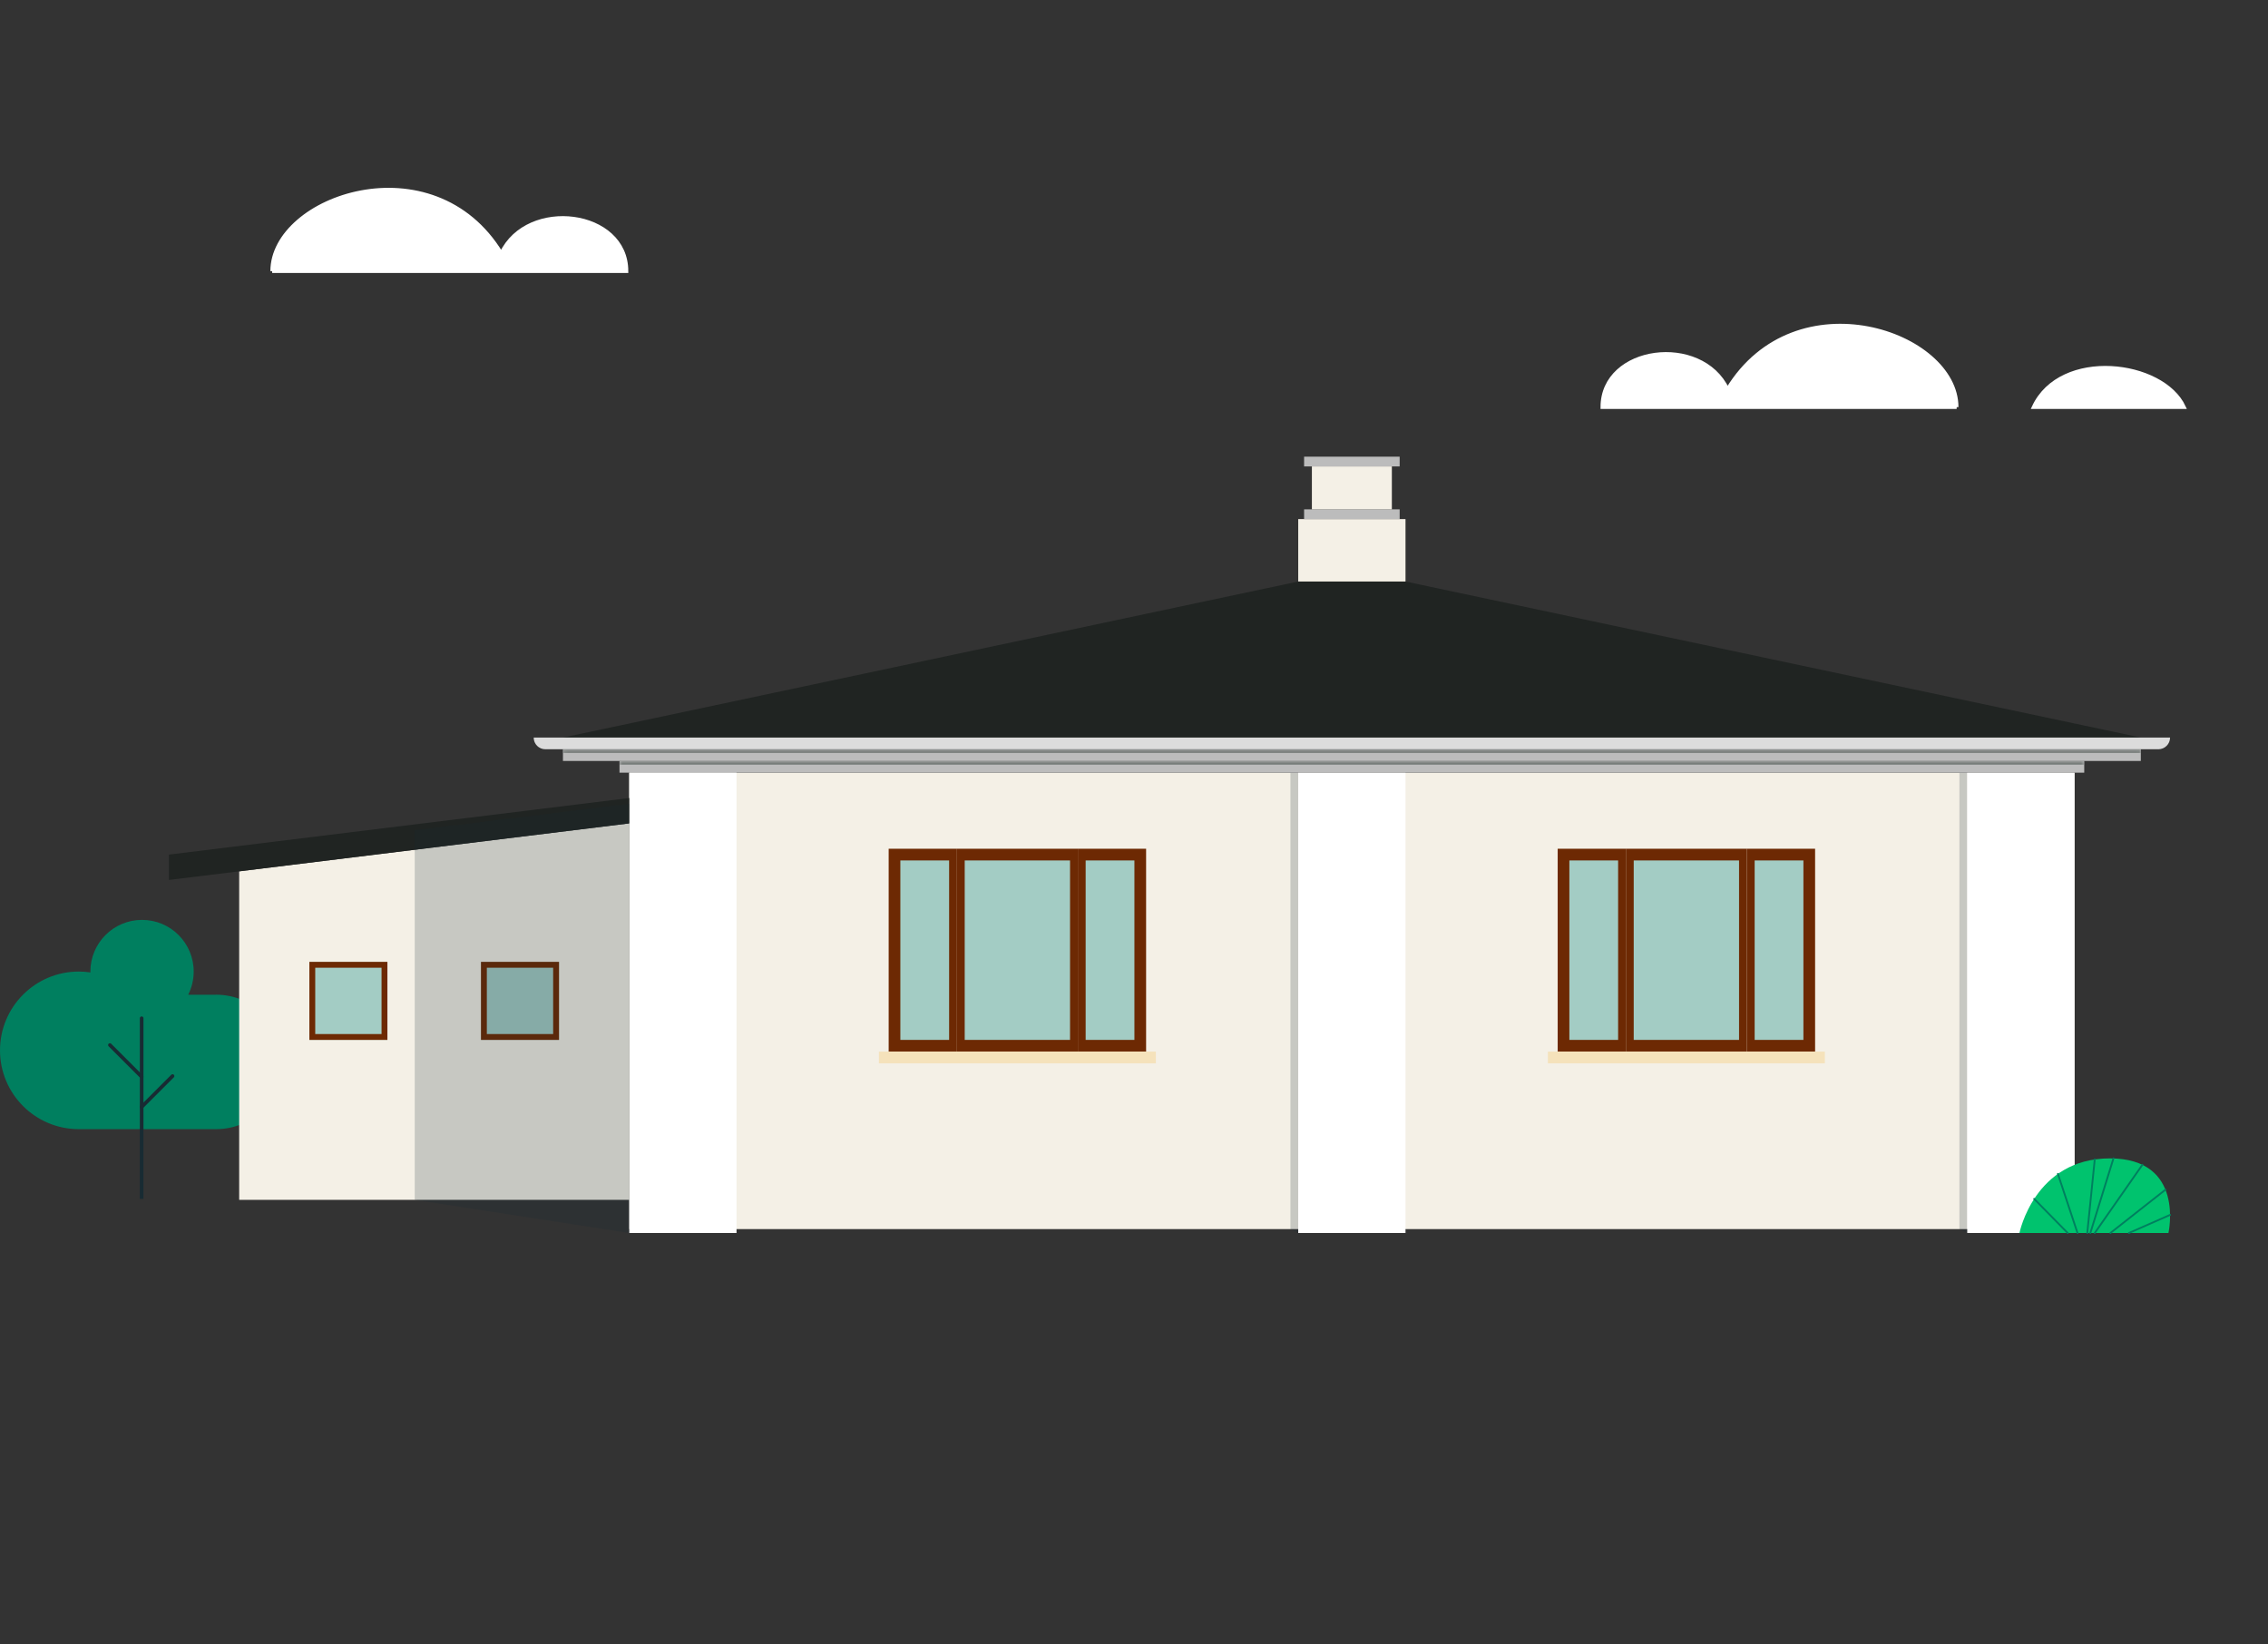<svg width="625" height="453" viewBox="0 0 625 453" fill="none" xmlns="http://www.w3.org/2000/svg">
<rect x="0" y="0" width="625" height="453" fill="#333333" stroke="none"/>
<path d="M59.547 274.095H51.862C52.827 272.172 53.376 270.008 53.376 267.707C53.376 259.848 47.005 253.473 39.142 253.473C31.279 253.473 24.908 259.844 24.908 267.707C24.908 267.788 24.912 267.864 24.912 267.945C23.866 267.792 22.799 267.707 21.714 267.707C9.722 267.707 0 277.429 0 289.421C0 301.414 9.722 311.136 21.714 311.136H59.542C69.774 311.136 78.067 302.843 78.067 292.611C78.067 282.379 69.774 274.086 59.542 274.086L59.547 274.095Z" fill="#007F5F"/>
<path d="M39.035 280.571V311.144" stroke="#182B33" stroke-linecap="round" stroke-linejoin="round"/>
<path d="M30.291 287.958L39.035 296.702" stroke="#182B33" stroke-linecap="round" stroke-linejoin="round"/>
<path d="M39.035 305.02L47.553 296.502" stroke="#182B33" stroke-linecap="round" stroke-linejoin="round"/>
<path d="M39.031 311.144V330.354" stroke="#182B33" stroke-miterlimit="10"/>
<rect width="398.27" height="125.769" transform="matrix(-1 0 0 1 571.68 212.907)" fill="#F4F0E6"/>
<path opacity="0.2" d="M542.113 339.751L539.963 338.676V212.907H542.113V339.751Z" fill="#182B33"/>
<path opacity="0.2" d="M357.758 339.751L355.608 338.676V212.907H357.758V339.751Z" fill="#182B33"/>
<rect width="29.561" height="126.844" transform="matrix(-1 0 0 1 571.68 212.907)" fill="white"/>
<rect width="33.324" height="55.898" transform="matrix(-1 0 0 1 297.023 233.869)" fill="#6D2903"/>
<rect width="18.812" height="55.898" transform="matrix(-1 0 0 1 315.834 233.869)" fill="#6D2903"/>
<rect width="18.812" height="55.898" transform="matrix(-1 0 0 1 263.705 233.869)" fill="#6D2903"/>
<rect width="13.437" height="49.448" transform="matrix(-1 0 0 1 312.613 237.094)" fill="#A3CCC4"/>
<rect width="13.437" height="49.448" transform="matrix(-1 0 0 1 261.551 237.094)" fill="#A3CCC4"/>
<rect width="29.024" height="49.448" transform="matrix(-1 0 0 1 294.873 237.094)" fill="#A3CCC4"/>
<rect width="76.322" height="3.225" transform="matrix(-1 0 0 1 318.523 289.766)" fill="#F5E2BB"/>
<rect width="33.324" height="55.898" transform="matrix(-1 0 0 1 481.383 233.869)" fill="#6D2903"/>
<rect width="18.812" height="55.898" transform="matrix(-1 0 0 1 500.193 233.869)" fill="#6D2903"/>
<rect width="18.812" height="55.898" transform="matrix(-1 0 0 1 448.064 233.869)" fill="#6D2903"/>
<rect width="13.437" height="49.448" transform="matrix(-1 0 0 1 496.973 237.094)" fill="#A3CCC4"/>
<rect width="13.437" height="49.448" transform="matrix(-1 0 0 1 445.91 237.094)" fill="#A3CCC4"/>
<rect width="29.024" height="49.448" transform="matrix(-1 0 0 1 479.232 237.094)" fill="#A3CCC4"/>
<rect width="76.322" height="3.225" transform="matrix(-1 0 0 1 502.883 289.766)" fill="#F5E2BB"/>
<rect width="29.561" height="126.844" transform="matrix(-1 0 0 1 387.32 212.907)" fill="white"/>
<path d="M589.951 203.232H155.133L357.761 160.234H387.323L589.951 203.232Z" fill="#202422"/>
<mask id="path-26-inside-1_681_22636" fill="white">
<path d="M574.361 209.682H170.717V212.907H574.361V209.682Z"/>
</mask>
<path d="M574.361 209.682H170.717V212.907H574.361V209.682Z" fill="#BCBCBC"/>
<path d="M574.361 210.682H170.717V208.682H574.361V210.682Z" fill="#717774" mask="url(#path-26-inside-1_681_22636)"/>
<mask id="path-28-inside-2_681_22636" fill="white">
<path d="M589.951 206.457H155.133V209.682H589.951V206.457Z"/>
</mask>
<path d="M589.951 206.457H155.133V209.682H589.951V206.457Z" fill="#BCBCBC"/>
<path d="M589.951 207.457H155.133V205.457H589.951V207.457Z" fill="#717774" mask="url(#path-28-inside-2_681_22636)"/>
<path d="M598.012 203.232H147.069C147.069 205.013 148.513 206.457 150.294 206.457H594.787C596.568 206.457 598.012 205.013 598.012 203.232Z" fill="#DCDCDC"/>
<rect width="29.561" height="17.199" transform="matrix(-1 0 0 1 387.32 143.035)" fill="#F4F0E6"/>
<rect x="385.709" y="143.035" width="26.336" height="2.687" transform="rotate(180 385.709 143.035)" fill="#BCBCBC"/>
<rect x="385.709" y="128.523" width="26.336" height="2.687" transform="rotate(180 385.709 128.523)" fill="#BCBCBC"/>
<rect width="22.037" height="11.825" transform="matrix(-1 0 0 1 383.559 128.523)" fill="#F4F0E6"/>
<rect width="29.561" height="126.844" transform="matrix(-1 0 0 1 202.965 212.907)" fill="white"/>
<path d="M65.908 240.089L173.403 226.883V330.614H65.908L65.908 240.089Z" fill="#F4F0E6"/>
<path d="M46.56 242.468L173.405 226.881V219.894L46.56 235.481V242.468Z" fill="#202422"/>
<path d="M132.549 286.541L132.549 265.042L154.048 265.042L154.048 286.541L132.549 286.541Z" fill="#A3CCC4"/>
<path fill-rule="evenodd" clip-rule="evenodd" d="M134.161 266.655L134.161 284.929L152.435 284.929L152.435 266.655L134.161 266.655ZM132.549 286.541L154.048 286.541L154.048 265.042L132.549 265.042L132.549 286.541Z" fill="#6D2903"/>
<path d="M85.258 286.541L85.258 265.042L106.757 265.042L106.757 286.541L85.258 286.541Z" fill="#A3CCC4"/>
<path fill-rule="evenodd" clip-rule="evenodd" d="M86.87 266.655L86.87 284.929L105.144 284.929L105.144 266.655L86.87 266.655ZM85.258 286.541L106.757 286.541L106.757 265.042L85.258 265.042L85.258 286.541Z" fill="#6D2903"/>
<path opacity="0.2" d="M173.408 339.751L114.286 330.614V228.773L173.408 221.506V339.751Z" fill="#182B33"/>
<path d="M539.2 112.18H441.562C441.562 95.457 468.817 91.971 476.059 107.298C494.921 76.311 539.197 91.684 539.197 112.18H539.2Z" fill="white" stroke="white" stroke-miterlimit="10"/>
<path d="M75.003 74.717H172.641C172.641 57.993 145.386 54.508 138.144 69.834C119.282 38.847 75.007 54.221 75.007 74.717H75.003Z" fill="white" stroke="white" stroke-miterlimit="10"/>
<path d="M560.417 112.18C567.882 96.071 595.942 99.455 601.852 112.18H560.417Z" fill="white" stroke="white" stroke-miterlimit="10"/>
<path d="M597.563 339.751H556.508C556.508 339.751 560.613 319.191 581.424 319.191C602.235 319.191 597.563 339.751 597.563 339.751Z" fill="#00C36E"/>
<path d="M577.26 339.751L590.381 320.961" stroke="#007F5F" stroke-width="0.5" stroke-linecap="round" stroke-linejoin="round"/>
<path d="M581.568 339.751L596.738 327.819" stroke="#007F5F" stroke-width="0.5" stroke-linecap="round" stroke-linejoin="round"/>
<path d="M586.666 339.751L598.013 334.763" stroke="#007F5F" stroke-width="0.5" stroke-linecap="round" stroke-linejoin="round"/>
<path d="M576.043 339.751L582.412 319.191" stroke="#007F5F" stroke-width="0.5" stroke-linecap="round" stroke-linejoin="round"/>
<path d="M577.258 319.484L575.193 339.751" stroke="#007F5F" stroke-width="0.5" stroke-linecap="round" stroke-linejoin="round"/>
<path d="M572.505 339.751L567.102 323.466" stroke="#007F5F" stroke-width="0.5" stroke-linecap="round" stroke-linejoin="round"/>
<path d="M569.802 339.751L560.562 330.354" stroke="#007F5F" stroke-width="0.5" stroke-linecap="round" stroke-linejoin="round"/>
</svg>
